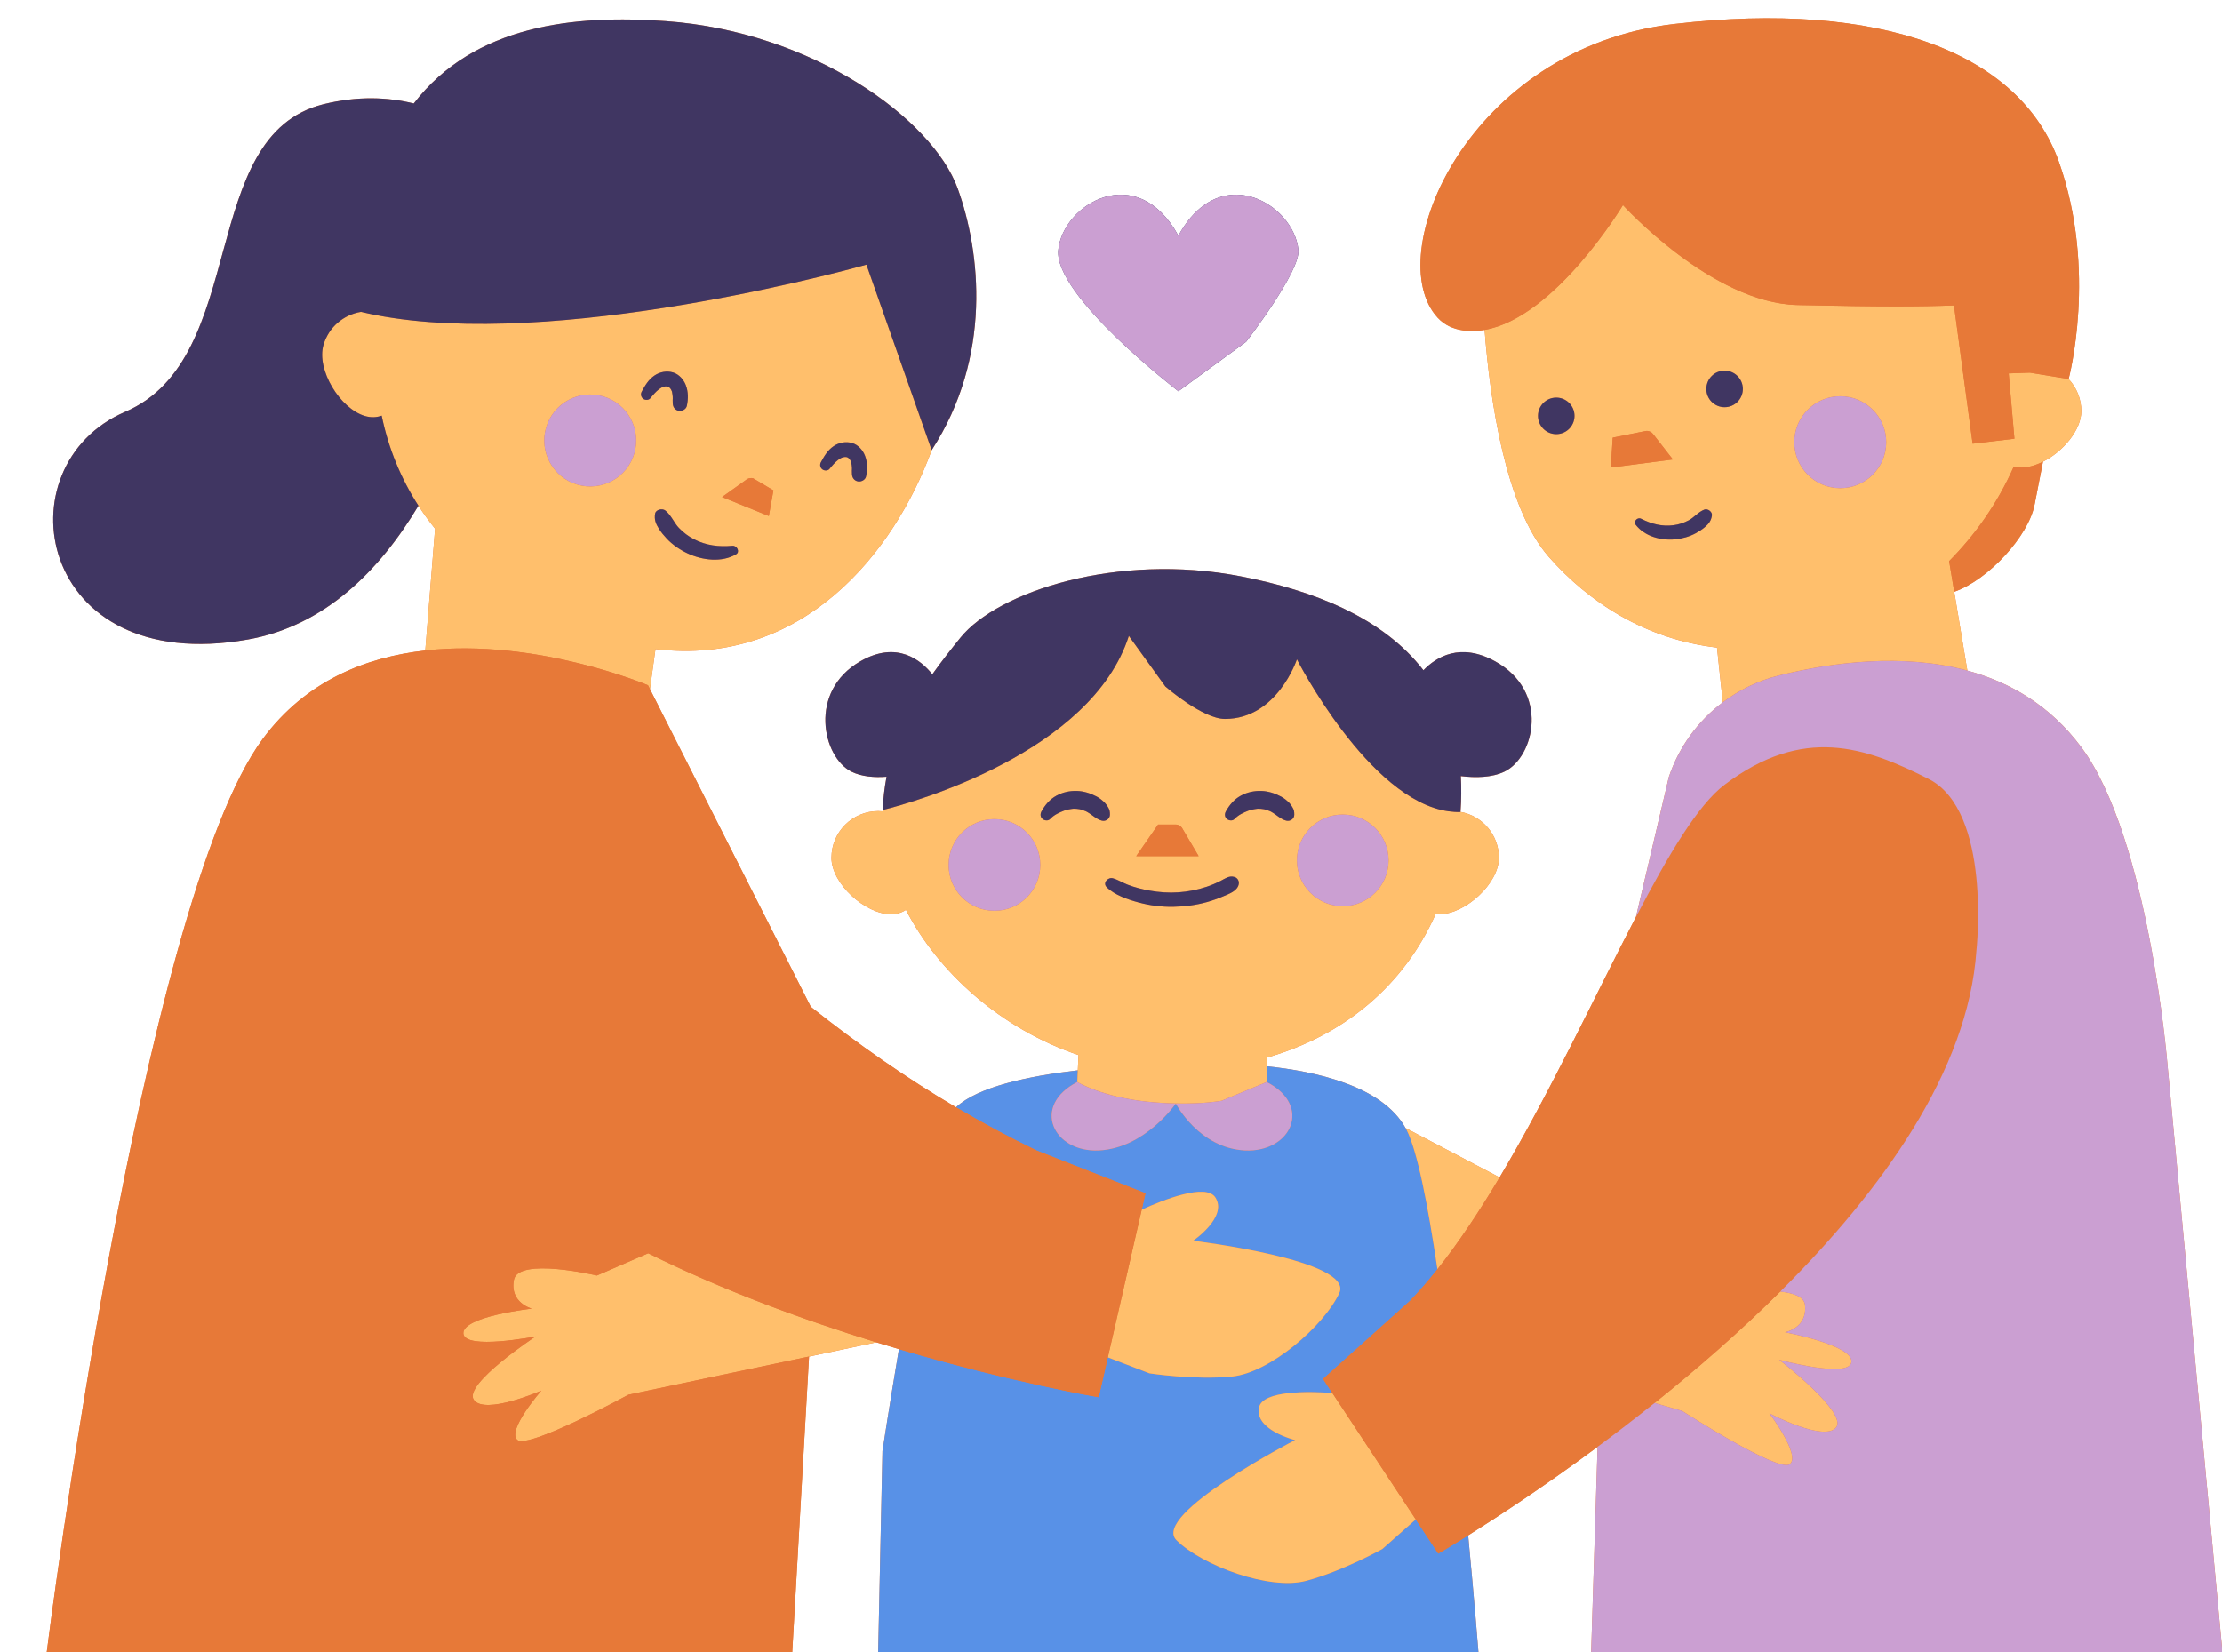 <?xml version="1.0" encoding="UTF-8"?><svg xmlns="http://www.w3.org/2000/svg" xmlns:xlink="http://www.w3.org/1999/xlink" height="290.0" preserveAspectRatio="xMidYMid meet" version="1.0" viewBox="-8.2 -3.2 389.9 290.0" width="389.9" zoomAndPan="magnify"><g id="change1_1"><path d="M219.63,40.677c-0.19-2.01-1.15-4-2.59-5.66c-4.33-4.97-12.99-6.88-18.47,3.15 c-7.31-13.37-20.28-5.52-21.07,2.51c-0.79,8.02,21.07,24.79,21.07,24.79l11.89-8.68C210.46,56.787,220,44.447,219.63,40.677z" fill="#403662"/></g><g id="change2_1"><path d="M271,286.747l1.13-36.02c-9.47,7.01-17.68,12.38-22.71,15.54c1.13,11.92,1.8,20.48,1.8,20.48H145.9 l0.75-35.29c0,0,1.2-7.87,2.89-17.89c-1.3-0.38-2.62-0.78-3.97-1.19l-11.8,2.5l-2.95,51.87H0c0,0,16.46-131.43,37.95-160.34 c7.5-10.08,17.99-14.27,28.47-15.44l1.72-21.38c-1.05-1.29-2.02-2.64-2.92-4.04c-6.8,11.39-16.44,21.09-29.94,23.49 c-37.17,6.61-43.43-30.57-21.52-39.96c21.91-9.39,12.52-48.52,34.82-54c6-1.47,11.29-1.24,15.82-0.12 c10.63-13.82,28.25-15.61,44.28-14.45c25.78,1.87,46.76,17.2,51.17,29.36c4.021,11.13,6.09,29.54-4.56,45.93 c-6.61,18.04-22.65,38.04-48.47,34.92l-0.97,7.02l28.23,55.76c8.33,6.61,16.69,12.46,25.48,17.64c3.76-3.56,12.55-5.47,21.37-6.49 l0.12-2.68c-13.61-4.6-24.63-14.51-30.28-25.49c-0.72,0.48-1.58,0.77-2.61,0.77c-4.53,0-10.46-5.37-10.46-9.9 c0-4.53,3.67-8.2,8.2-8.2c0.27,0,0.53,0.02,0.79,0.04v-0.23c0.09-2.05,0.33-3.98,0.68-5.84c-2.13,0.16-4.36,0-6.16-0.89 c-5.08-2.55-7.63-14.09,1.57-19.37c6.44-3.7,10.66-0.16,12.62,2.29c1.61-2.27,3.29-4.4,4.94-6.44c6.55-8.09,27.48-14.95,49.13-10.77 c12.86,2.49,24.95,7.23,32.1,16.5c2.26-2.35,6.47-4.93,12.56-1.58c9.62,5.28,6.96,16.82,1.64,19.37c-2.22,1.06-5.07,1.09-7.64,0.78 c0.11,1.99,0.1,4.07-0.06,6.28c3.83,0.69,6.74,4.03,6.74,8.06c0,4.53-5.93,9.9-10.46,9.9c-0.22,0-0.42-0.03-0.63-0.05 c-5.63,12.66-16.16,21.36-29.65,25.22v1.52c8.52,0.87,20.27,3.44,24.35,10.83l16.51,8.67c8.81-14.78,16.78-31.98,23.93-45.7 l5.78-24.58c1.79-5.31,5.13-9.84,9.47-13.1l-1.02-9.6c-12.51-1.45-22.57-7.97-29.55-15.96c-7.57-8.66-10.29-27.43-11.24-39.8 c-1.22,0.21-2.44,0.26-3.66,0.1c-1.82-0.24-3.37-0.94-4.55-2.22c-10.1-10.87,5.29-47.35,41.49-51.57 c36.2-4.22,60.69,5.01,67.5,24.18c6.81,19.17,1.71,38.13,1.71,38.13h-0.01c1.39,1.48,2.25,3.47,2.24,5.66 c-0.02,3.33-3.23,7.08-6.73,8.85l-1.48,7.57c-1.07,5.48-8.09,13.16-14.09,15.26l2.3,13.84c7.5,2.04,14.55,6.13,20,13.45 c11.83,15.92,15.1,55.54,15.1,55.54l9.66,103.26H271z" fill="#E77938"/></g><g id="change3_1"><path d="M251.222,286.744H145.898l0.755-35.286c0,0,1.199-7.869,2.888-17.887 c19.917,5.878,35.049,8.442,35.049,8.442l1.605-6.999l7.301,2.807c0,0,7.846,1.206,14.478,0.56s16.108-8.84,18.824-14.627 s-25.643-9.2-25.643-9.2s6.106-4.15,3.915-7.59c-1.657-2.601-9.299,0.479-12.931,2.137l0.661-2.879l-19.09-7.494 c-4.88-2.352-9.57-4.89-14.154-7.591c3.767-3.557,12.55-5.468,21.371-6.489l-0.09,2.049l0.001,0.001l-0.003-0.001 c-8.12,4.169-4.272,12.396,3.815,12.005s13.473-8.225,13.473-8.225s4.043,7.833,12.13,8.225s11.935-7.836,3.815-12.005l0,0v0v-2.76 c8.52,0.873,20.267,3.438,24.355,10.833c0.059,0.107,0.129,0.208,0.186,0.318c1.868,3.643,3.724,13.029,5.416,24.474 c-1.578,1.987-3.179,3.846-4.803,5.541l-15.26,13.702l1.626,2.466c-3.983-0.282-12.219-0.493-12.861,2.524 c-0.849,3.99,6.324,5.74,6.324,5.74s-25.37,13.122-20.801,17.592s16.313,8.831,22.752,7.114c6.438-1.716,13.366-5.591,13.366-5.591 l5.857-5.185l3.953,5.994c0,0,1.937-1.123,5.239-3.195C250.548,278.19,251.222,286.744,251.222,286.744z M198.045,190.461 l0.078,0.017l0.057-0.014C198.136,190.463,198.089,190.462,198.045,190.461z" fill="#5891E7"/></g><g id="change4_1"><path d="M105.508,117.065l0.338,0.667l0.977-7.014c25.818,3.114,41.855-16.879,48.463-34.921 c0,0.001-0.001,0.002-0.001,0.002l-11.448-32.549c0,0-50.272,14.309-83.159,9.35c-1.91-0.288-3.76-0.643-5.54-1.067 c-3.025,0.491-5.655,2.652-6.578,5.789c-1.282,4.357,2.907,11.2,7.264,12.482c1.073,0.316,2.056,0.262,2.948-0.06 c1.201,5.812,3.402,11.087,6.449,15.807c0.9,1.395,1.873,2.742,2.918,4.038l-1.722,21.376 C85.977,108.774,105.508,117.065,105.508,117.065z M135.853,77.923c0.591-1.092,1.18-2.106,2.228-2.819 c0.956-0.651,2.163-0.878,3.275-0.546c1.041,0.311,1.864,1.244,2.242,2.238c0.444,1.171,0.432,2.4,0.18,3.611 c-0.127,0.613-0.826,0.967-1.399,0.879c-0.64-0.099-1.043-0.623-1.071-1.258c-0.01-0.206-0.019-0.412-0.018-0.618 c0.001-0.179,0.038-0.384,0.005-0.561c0.053,0.287-0.002-0.035-0.006-0.093c-0.006-0.089-0.013-0.178-0.023-0.267 c-0.02-0.175-0.049-0.35-0.09-0.521c-0.007-0.029-0.007-0.037-0.009-0.054c-0.021-0.055-0.052-0.117-0.063-0.145 c-0.03-0.071-0.062-0.142-0.098-0.21c-0.007-0.015-0.146-0.284-0.048-0.094c0.092,0.18-0.038-0.042-0.067-0.08 c-0.023-0.03-0.115-0.115-0.157-0.171c-0.06-0.043-0.119-0.085-0.18-0.127c-0.058-0.021-0.117-0.045-0.174-0.066 c-0.002-0.001-0.002-0.001-0.004-0.002c-0.055-0.006-0.109-0.014-0.165-0.017c-0.073-0.004-0.146-0.003-0.219,0 c-0.008,0-0.004-0.001-0.009-0.001c-0.01,0.003-0.016,0.006-0.045,0.012c-0.143,0.033-0.281,0.068-0.422,0.11 c-0.007,0.002-0.008,0.002-0.014,0.004c-0.006,0.004-0.008,0.005-0.016,0.009c-0.052,0.027-0.105,0.051-0.157,0.079 c-0.15,0.081-0.291,0.177-0.427,0.279c-0.58,0.436-1.094,1.046-1.539,1.596c-0.297,0.367-0.923,0.343-1.262,0.071 C135.717,78.859,135.62,78.354,135.853,77.923z M122.663,81.062c0.352-0.329,0.851-0.447,1.313-0.311l3.541,2.108l-0.804,4.499 l-8.202-3.331L122.663,81.062z M120.314,92.58c0.807-0.075,1.39,1.06,0.667,1.489c-2.487,1.475-5.889,1.091-8.56-0.169 c-1.342-0.633-2.612-1.505-3.623-2.579c-0.504-0.536-0.977-1.102-1.366-1.717c-0.57-0.9-0.853-1.644-0.673-2.662 c0.124-0.705,1.246-0.994,1.82-0.53c1.023,0.828,1.525,2.182,2.366,3.046c0.812,0.835,1.659,1.473,2.638,1.977 C115.725,92.536,117.964,92.797,120.314,92.58z M104.407,65.534c0.591-1.092,1.18-2.106,2.228-2.819 c0.956-0.651,2.162-0.878,3.275-0.546c1.041,0.311,1.864,1.244,2.241,2.238c0.444,1.171,0.432,2.4,0.18,3.611 c-0.127,0.613-0.826,0.967-1.399,0.879c-0.64-0.099-1.043-0.623-1.072-1.258c-0.009-0.206-0.019-0.412-0.017-0.618 c0.001-0.179,0.038-0.384,0.004-0.561c0.054,0.287-0.002-0.035-0.006-0.093c-0.006-0.089-0.014-0.178-0.023-0.267 c-0.02-0.175-0.048-0.35-0.09-0.521c-0.007-0.029-0.006-0.037-0.009-0.054c-0.021-0.055-0.052-0.117-0.064-0.145 c-0.03-0.071-0.062-0.142-0.097-0.21c-0.008-0.015-0.146-0.284-0.049-0.094c0.092,0.18-0.038-0.042-0.067-0.08 c-0.023-0.03-0.115-0.115-0.157-0.171c-0.06-0.043-0.119-0.085-0.18-0.127c-0.059-0.021-0.117-0.045-0.175-0.066 c-0.002-0.001-0.002-0.001-0.004-0.002c-0.055-0.006-0.109-0.014-0.165-0.017c-0.073-0.004-0.146-0.003-0.219,0 c-0.008,0-0.004-0.001-0.009-0.001c-0.01,0.003-0.016,0.006-0.046,0.012c-0.143,0.033-0.281,0.068-0.421,0.11 c-0.007,0.002-0.008,0.002-0.014,0.004c-0.007,0.004-0.008,0.005-0.017,0.009c-0.052,0.027-0.105,0.051-0.157,0.079 c-0.15,0.081-0.291,0.177-0.427,0.279c-0.58,0.436-1.093,1.046-1.539,1.596c-0.297,0.367-0.923,0.343-1.262,0.071 C104.271,66.471,104.173,65.966,104.407,65.534z M87.632,71.826c1.257-4.273,5.741-6.718,10.014-5.461 c4.273,1.257,6.718,5.741,5.461,10.014c-1.257,4.273-5.741,6.718-10.014,5.461C88.82,80.583,86.375,76.1,87.632,71.826z M198.045,190.461c0.044,0.001,0.091,0.003,0.135,0.004c4.944,0.098,7.965-0.468,7.965-0.468l7.924-3.299v0v-2.76v-1.518 c13.493-3.86,24.025-12.557,29.656-25.223c0.204,0.024,0.409,0.047,0.626,0.047c4.528,0,10.46-5.367,10.46-9.894 c0-4.028-2.907-7.37-6.736-8.061c0,0.008,0,0.015-0.001,0.022c-0.7,0.024-1.397-0.033-2.091-0.128 c-13.992-1.911-26.612-26.665-26.612-26.665s-3.447,10.463-12.626,10.463c-3.918,0-10.456-5.697-10.456-5.697l-6.409-8.875 c-6.54,20.38-37.665,29.202-43.185,30.552c-0.004,0.075-0.002,0.154-0.005,0.23c-0.26-0.025-0.523-0.04-0.79-0.04 c-4.527,0-8.198,3.67-8.198,8.198s5.932,9.894,10.459,9.894c1.026,0,1.885-0.287,2.611-0.766 c5.648,10.977,16.673,20.89,30.274,25.489l-0.118,2.682l-0.09,2.049l0.001,0.001c0.014,0.008,4.287,2.616,12.198,3.445 C194.864,190.335,196.538,190.427,198.045,190.461z M227.411,139.754c4.441,0,8.041,3.6,8.041,8.041c0,4.441-3.6,8.041-8.041,8.041 s-8.041-3.6-8.041-8.041C219.37,143.354,222.97,139.754,227.411,139.754z M206.904,139.203c0.645-1.157,1.459-2.121,2.633-2.764 c1.095-0.6,2.335-0.865,3.579-0.827c1.226,0.037,2.392,0.419,3.468,0.986c0.539,0.284,1.063,0.711,1.479,1.151 c0.192,0.204,0.348,0.441,0.495,0.678c0.302,0.487,0.351,0.802,0.352,1.349c0.002,0.742-0.729,1.22-1.413,1.049 c-0.962-0.24-1.69-1.023-2.549-1.504c-0.013-0.008-0.1-0.056-0.15-0.085c-0.049-0.023-0.149-0.071-0.165-0.077 c-0.211-0.091-0.427-0.172-0.647-0.24c-0.071-0.022-0.389-0.095-0.401-0.105c-0.178-0.029-0.357-0.054-0.538-0.067 c-0.128-0.009-0.257-0.014-0.385-0.015c-0.017,0-0.127,0.002-0.185,0.003c-0.057,0.006-0.166,0.017-0.183,0.019 c-0.104,0.013-0.208,0.03-0.312,0.046c-0.49,0.078-0.779,0.141-1.112,0.27c-0.892,0.347-1.764,0.736-2.446,1.464 c-0.352,0.375-0.984,0.295-1.339-0.006C206.679,140.186,206.658,139.645,206.904,139.203z M195.02,141.505h3.062 c0.48,0,0.924,0.254,1.168,0.667l2.879,4.882h-10.956L195.02,141.505z M166.299,156.64c-4.441,0-8.041-3.6-8.041-8.041 s3.6-8.041,8.041-8.041s8.041,3.6,8.041,8.041S170.74,156.64,166.299,156.64z M185.146,140.826c-0.962-0.24-1.69-1.023-2.548-1.504 c-0.014-0.008-0.1-0.056-0.15-0.085c-0.05-0.023-0.149-0.071-0.166-0.077c-0.211-0.091-0.427-0.172-0.647-0.24 c-0.071-0.022-0.389-0.095-0.402-0.105c-0.178-0.029-0.357-0.054-0.538-0.067c-0.128-0.009-0.257-0.014-0.385-0.015 c-0.017,0-0.127,0.002-0.184,0.003c-0.057,0.006-0.166,0.017-0.183,0.019c-0.104,0.013-0.208,0.03-0.312,0.046 c-0.49,0.078-0.78,0.141-1.112,0.27c-0.892,0.347-1.764,0.736-2.446,1.464c-0.352,0.375-0.984,0.295-1.338-0.006 c-0.406-0.344-0.427-0.884-0.181-1.326c0.645-1.157,1.459-2.121,2.633-2.764c1.095-0.6,2.334-0.865,3.579-0.827 c1.226,0.037,2.391,0.419,3.467,0.986c0.539,0.284,1.063,0.711,1.479,1.151c0.193,0.204,0.348,0.441,0.496,0.678 c0.302,0.487,0.351,0.802,0.352,1.349C186.56,140.519,185.829,140.997,185.146,140.826z M185.989,152.498 c-0.751-0.749,0.238-1.796,1.089-1.557c0.907,0.255,1.732,0.791,2.613,1.13c1.227,0.472,2.545,0.804,3.842,1.035 c1.664,0.296,3.371,0.419,5.059,0.299c1.68-0.119,3.347-0.441,4.944-0.977c0.845-0.283,1.668-0.637,2.462-1.04 c0.809-0.411,1.469-0.949,2.412-0.677c0.575,0.165,0.872,0.748,0.742,1.313c-0.27,1.164-1.661,1.63-2.66,2.061 c-0.944,0.408-1.919,0.754-2.909,1.031c-1.926,0.538-3.916,0.796-5.913,0.83c-2.055,0.035-4.092-0.227-6.074-0.762 C189.726,154.678,187.386,153.891,185.989,152.498z M316.676,235.845c-0.396,2.967-12.681-0.414-12.681-0.414 s12.112,9.319,9.987,11.9c-2.125,2.581-11.694-2.489-11.694-2.489s5.59,7.429,3.556,8.939c-2.033,1.509-18.856-9.354-18.856-9.354 l-4.852-1.409c7.286-5.826,14.874-12.41,22.045-19.539c2.329,0.241,4.185,0.892,4.348,2.336c0.461,4.087-3.504,4.797-3.504,4.797 S317.071,232.879,316.676,235.845z M238.424,194.77l16.51,8.667c-3.504,5.883-7.14,11.379-10.909,16.124 c-1.691-11.444-3.548-20.83-5.416-24.474C238.553,194.978,238.483,194.878,238.424,194.77z M105.542,216.751 c13.3,6.596,27.439,11.746,40.03,15.625l-11.805,2.497l-31.691,6.702c0,0-17.581,9.587-19.497,7.932 c-1.916-1.656,4.209-8.651,4.209-8.651s-9.918,4.347-11.847,1.616c-1.928-2.731,10.841-11.128,10.841-11.128 s-12.501,2.461-12.676-0.526s12.006-4.354,12.006-4.354s-3.902-1.002-3.14-5.044s14.564-0.762,14.564-0.762L105.542,216.751z M354.784,63.32l-6.792-1.117l-3.717,0.13l1.007,11.462l-3.973,0.473l-3.365,0.4l-3.271-24.266 c-6.09,0.224-12.472,0.261-27.469-0.067c-14.997-0.328-30.624-17.546-30.624-17.546s-11.855,19.75-24.276,21.909 c0.943,12.366,3.671,31.144,11.238,39.803c6.98,7.988,17.043,14.506,29.552,15.956l1.012,9.596c2.896-2.181,6.231-3.805,9.859-4.705 c9.35-2.319,21.713-3.942,33.059-0.855l-2.305-13.836l-0.897-5.384c4.534-4.557,8.476-10.104,11.354-16.604 c0.404,0.11,0.833,0.183,1.303,0.185c1.216,0.006,2.533-0.383,3.812-1.029c3.5-1.768,6.708-5.521,6.724-8.847 C357.025,66.788,356.173,64.8,354.784,63.32z M264.874,72.988c-1.769,0-3.203-1.434-3.203-3.203c0-1.769,1.434-3.203,3.203-3.203 c1.769,0,3.203,1.434,3.203,3.203C268.077,71.555,266.643,72.988,264.874,72.988z M274.787,73.607l5.813-1.169 c0.478-0.062,0.953,0.132,1.249,0.512l3.497,4.482l-10.897,1.422L274.787,73.607z M290.932,89.333 c-0.481,0.406-1.015,0.743-1.567,1.045c-1.105,0.604-2.365,0.953-3.616,1.074c-2.491,0.241-5.33-0.5-6.927-2.55 c-0.464-0.596,0.314-1.387,0.942-1.068c1.83,0.927,3.701,1.408,5.724,1.136c0.925-0.124,1.779-0.406,2.66-0.867 c0.912-0.477,1.685-1.482,2.733-1.871c0.588-0.218,1.411,0.384,1.318,1.028C292.065,88.19,291.636,88.74,290.932,89.333z M294.423,68.262c-1.769,0-3.203-1.434-3.203-3.203c0-1.769,1.434-3.203,3.203-3.203s3.203,1.434,3.203,3.203 C297.626,66.828,296.192,68.262,294.423,68.262z M314.682,82.472c-4.454-0.02-8.049-3.648-8.028-8.102s3.648-8.049,8.103-8.028 c4.454,0.02,8.049,3.648,8.028,8.102S319.136,82.492,314.682,82.472z M225.588,241.27l14.637,22.194l-5.857,5.185 c0,0-6.927,3.875-13.366,5.591c-6.439,1.716-18.184-2.644-22.752-7.114s20.801-17.592,20.801-17.592s-7.173-1.75-6.324-5.74 C213.369,240.777,221.605,240.988,225.588,241.27z M193.497,237.822l-7.301-2.807l5.944-25.912 c3.632-1.658,11.274-4.738,12.931-2.137c2.191,3.44-3.915,7.59-3.915,7.59s28.358,3.413,25.643,9.2s-12.191,13.981-18.824,14.627 S193.497,237.822,193.497,237.822z" fill="#FFBF6C"/></g><g id="change2_2"><path d="M199.25,142.173l2.879,4.882h-10.956l3.847-5.549h3.062C198.562,141.505,199.006,141.759,199.25,142.173z M127.517,82.858l-3.541-2.108c-0.462-0.136-0.961-0.017-1.313,0.311l-4.152,2.964l8.202,3.331L127.517,82.858z M330.223,133.508 c-11.117-5.643-22.013-9.414-35.821,1.032c-4.661,3.526-9.84,12.257-15.541,23.197c-7.15,13.721-15.122,30.917-23.928,45.7 c-3.504,5.883-7.14,11.379-10.909,16.124c-1.578,1.987-3.179,3.846-4.803,5.541l-15.26,13.702l1.626,2.466l14.637,22.194 l3.953,5.994c0,0,1.937-1.123,5.239-3.195c5.028-3.154,13.241-8.522,22.709-15.539c3.219-2.385,6.579-4.96,10.011-7.704 c7.286-5.826,14.874-12.41,22.045-19.539c17.783-17.68,32.971-38.707,34.425-59.836C338.607,163.645,341.34,139.151,330.223,133.508 z M159.556,191.137c-8.788-5.179-17.15-11.028-25.475-17.639l-28.235-55.766l-0.338-0.667c0,0-19.531-8.291-39.091-6.099 c-10.482,1.174-20.972,5.356-28.468,15.444C16.463,155.321,0.004,286.744,0.004,286.744h130.814l2.949-51.871l-31.691,6.702 c0,0-17.581,9.587-19.497,7.932c-1.916-1.656,4.209-8.651,4.209-8.651s-9.918,4.347-11.847,1.616 c-1.928-2.731,10.841-11.128,10.841-11.128s-12.501,2.461-12.676-0.526s12.006-4.354,12.006-4.354s-3.902-1.002-3.14-5.044 s14.564-0.762,14.564-0.762l9.005-3.906c13.3,6.596,27.439,11.746,40.03,15.625c1.343,0.414,2.664,0.81,3.969,1.195 c19.917,5.878,35.049,8.442,35.049,8.442l1.605-6.999l5.944-25.912l0.661-2.879l-19.09-7.494 C168.83,196.377,164.14,193.838,159.556,191.137z M281.849,72.95c-0.296-0.38-0.771-0.574-1.249-0.512l-5.813,1.169l-0.338,5.247 l10.897-1.422L281.849,72.95z M353.079,25.189c-6.81-19.167-31.304-28.4-67.5-24.181c-36.195,4.219-51.59,40.7-41.492,51.571 c1.185,1.273,2.738,1.978,4.555,2.219c1.219,0.162,2.443,0.112,3.662-0.1c12.421-2.159,24.276-21.909,24.276-21.909 s15.627,17.217,30.624,17.546c14.997,0.328,21.379,0.291,27.469,0.067l3.271,24.266l3.365-0.4l3.973-0.473l-1.007-11.462l3.717-0.13 l6.792,1.117l0.009,0.001C354.793,63.321,359.89,44.356,353.079,25.189z M345.176,78.669c-2.879,6.5-6.821,12.047-11.354,16.604 l0.897,5.384c6-2.1,13.02-9.781,14.091-15.257l1.482-7.576c-1.279,0.646-2.597,1.035-3.812,1.029 C346.009,78.852,345.58,78.779,345.176,78.669z" fill="#E77938"/></g><g id="change5_1"><path d="M177.497,40.676c0.791-8.025,13.759-15.882,21.068-2.508c5.481-10.031,14.146-8.119,18.47-3.15 c1.441,1.656,2.4,3.652,2.598,5.658c0.372,3.77-9.177,16.109-9.177,16.109l-11.891,8.68 C198.565,65.465,176.706,48.701,177.497,40.676z M166.299,140.558c-4.441,0-8.041,3.6-8.041,8.041s3.6,8.041,8.041,8.041 s8.041-3.6,8.041-8.041S170.74,140.558,166.299,140.558z M97.646,66.365c-4.273-1.257-8.756,1.188-10.014,5.461 c-1.257,4.273,1.188,8.757,5.461,10.014c4.273,1.257,8.757-1.188,10.014-5.461C104.364,72.106,101.919,67.622,97.646,66.365z M314.682,82.472c4.455,0.02,8.082-3.574,8.103-8.028s-3.574-8.082-8.028-8.102c-4.455-0.02-8.082,3.574-8.103,8.028 S310.228,82.452,314.682,82.472z M227.411,139.754c-4.441,0-8.041,3.6-8.041,8.041c0,4.441,3.6,8.041,8.041,8.041 s8.041-3.6,8.041-8.041C235.452,143.354,231.852,139.754,227.411,139.754z M372.123,183.492c0,0-3.273-39.62-15.107-55.544 c-5.442-7.322-12.495-11.414-19.993-13.454c-11.345-3.086-23.708-1.464-33.059,0.855c-3.628,0.9-6.963,2.524-9.859,4.705 c-4.337,3.266-7.68,7.793-9.464,13.099l-5.779,24.585c5.7-10.94,10.879-19.671,15.541-23.197 c13.808-10.446,24.705-6.675,35.821-1.032c11.117,5.643,8.384,30.137,8.384,30.137c-1.455,21.129-16.642,42.156-34.425,59.836 c2.329,0.241,4.185,0.892,4.348,2.336c0.461,4.087-3.504,4.797-3.504,4.797s12.046,2.265,11.651,5.231 c-0.396,2.967-12.681-0.414-12.681-0.414s12.112,9.319,9.987,11.9c-2.125,2.581-11.694-2.489-11.694-2.489s5.59,7.429,3.556,8.939 c-2.033,1.509-18.856-9.354-18.856-9.354l-4.852-1.409c-3.432,2.744-6.792,5.319-10.011,7.704l-1.127,36.02h110.776L372.123,183.492 z M214.069,186.697L214.069,186.697l-7.924,3.299c0,0-3.021,0.566-7.965,0.468l-0.057,0.014c0,0,4.043,7.833,12.13,8.225 S222.188,190.866,214.069,186.697z M193.036,190.143c-7.911-0.83-12.184-3.437-12.198-3.445l-0.003-0.001 c-8.12,4.169-4.272,12.396,3.815,12.005s13.473-8.225,13.473-8.225l-0.078-0.017C196.538,190.427,194.864,190.335,193.036,190.143z" fill="#CB9FD2"/></g><g id="change1_2"><path d="M185.146,140.826c-0.962-0.24-1.69-1.023-2.548-1.504c-0.014-0.008-0.1-0.056-0.15-0.085 c-0.05-0.023-0.149-0.071-0.166-0.077c-0.211-0.091-0.427-0.172-0.647-0.24c-0.071-0.022-0.389-0.095-0.402-0.105 c-0.178-0.029-0.357-0.054-0.538-0.067c-0.128-0.009-0.257-0.014-0.385-0.015c-0.017,0-0.127,0.002-0.184,0.003 c-0.057,0.006-0.166,0.017-0.183,0.019c-0.104,0.013-0.208,0.03-0.312,0.046c-0.49,0.078-0.78,0.141-1.112,0.27 c-0.892,0.347-1.764,0.736-2.446,1.464c-0.352,0.375-0.984,0.295-1.338-0.006c-0.406-0.344-0.427-0.884-0.181-1.326 c0.645-1.157,1.459-2.121,2.633-2.764c1.095-0.6,2.334-0.865,3.579-0.827c1.226,0.037,2.391,0.419,3.467,0.986 c0.539,0.284,1.063,0.711,1.479,1.151c0.193,0.204,0.348,0.441,0.496,0.678c0.302,0.487,0.351,0.802,0.352,1.349 C186.56,140.519,185.829,140.997,185.146,140.826z M137.358,79.092c0.445-0.551,0.959-1.16,1.539-1.596 c0.136-0.102,0.277-0.198,0.427-0.279c0.052-0.028,0.105-0.053,0.157-0.079c0.008-0.004,0.01-0.005,0.016-0.009 c0.006-0.002,0.007-0.002,0.014-0.004c0.141-0.042,0.279-0.077,0.422-0.11c0.03-0.007,0.036-0.009,0.045-0.012 c0.005,0,0.001,0.001,0.009,0.001c0.073-0.003,0.146-0.004,0.219,0c0.056,0.003,0.11,0.011,0.165,0.017 c0.002,0.001,0.002,0.001,0.004,0.002c0.057,0.021,0.116,0.045,0.174,0.066c0.061,0.042,0.121,0.084,0.18,0.127 c0.042,0.055,0.134,0.141,0.157,0.171c0.03,0.038,0.159,0.26,0.067,0.08c-0.097-0.19,0.041,0.08,0.048,0.094 c0.035,0.069,0.067,0.139,0.098,0.21c0.012,0.028,0.043,0.089,0.063,0.145c0.002,0.017,0.002,0.025,0.009,0.054 c0.041,0.172,0.07,0.346,0.09,0.521c0.01,0.089,0.017,0.178,0.023,0.267c0.004,0.058,0.06,0.38,0.006,0.093 c0.033,0.177-0.003,0.382-0.005,0.561c-0.001,0.206,0.008,0.412,0.018,0.618c0.028,0.635,0.431,1.159,1.071,1.258 c0.573,0.088,1.272-0.266,1.399-0.879c0.252-1.211,0.264-2.44-0.18-3.611c-0.377-0.994-1.201-1.927-2.242-2.238 c-1.113-0.332-2.319-0.105-3.275,0.546c-1.047,0.713-1.637,1.727-2.228,2.819c-0.233,0.431-0.136,0.936,0.244,1.24 C136.435,79.434,137.062,79.459,137.358,79.092z M120.314,92.58c-2.35,0.218-4.589-0.044-6.731-1.146 c-0.979-0.504-1.825-1.142-2.638-1.977c-0.841-0.864-1.343-2.218-2.366-3.046c-0.574-0.464-1.696-0.175-1.82,0.53 c-0.18,1.019,0.103,1.762,0.673,2.662c0.39,0.615,0.862,1.181,1.366,1.717c1.011,1.074,2.281,1.947,3.623,2.579 c2.671,1.26,6.073,1.644,8.56,0.169C121.704,93.64,121.121,92.505,120.314,92.58z M208.41,150.709 c-0.943-0.271-1.604,0.266-2.412,0.677c-0.794,0.404-1.617,0.757-2.462,1.04c-1.598,0.536-3.265,0.858-4.944,0.977 c-1.688,0.12-3.395-0.003-5.059-0.299c-1.297-0.231-2.615-0.563-3.842-1.035c-0.881-0.339-1.706-0.875-2.613-1.13 c-0.851-0.239-1.84,0.809-1.089,1.557c1.396,1.393,3.736,2.18,5.606,2.685c1.982,0.536,4.02,0.797,6.074,0.762 c1.997-0.034,3.987-0.292,5.913-0.83c0.99-0.277,1.965-0.623,2.909-1.031c0.999-0.431,2.391-0.897,2.66-2.061 C209.282,151.457,208.985,150.875,208.41,150.709z M107.451,65.107c0.136-0.102,0.277-0.198,0.427-0.279 c0.052-0.028,0.105-0.053,0.157-0.079c0.008-0.004,0.01-0.005,0.017-0.009c0.006-0.002,0.007-0.002,0.014-0.004 c0.141-0.042,0.279-0.077,0.421-0.11c0.03-0.007,0.036-0.009,0.046-0.012c0.004,0,0.001,0.001,0.009,0.001 c0.073-0.003,0.146-0.004,0.219,0c0.055,0.003,0.11,0.011,0.165,0.017c0.002,0.001,0.002,0.001,0.004,0.002 c0.058,0.021,0.116,0.045,0.175,0.066c0.061,0.042,0.12,0.084,0.18,0.127c0.042,0.055,0.134,0.141,0.157,0.171 c0.03,0.038,0.159,0.26,0.067,0.08c-0.097-0.19,0.041,0.08,0.049,0.094c0.035,0.069,0.067,0.139,0.097,0.21 c0.012,0.028,0.043,0.09,0.064,0.145c0.002,0.017,0.002,0.025,0.009,0.054c0.042,0.172,0.07,0.346,0.09,0.521 c0.01,0.089,0.018,0.178,0.023,0.267c0.003,0.058,0.06,0.38,0.006,0.093c0.033,0.177-0.003,0.382-0.004,0.561 c-0.001,0.206,0.008,0.412,0.017,0.618c0.029,0.635,0.432,1.159,1.072,1.258c0.573,0.088,1.272-0.266,1.399-0.879 c0.252-1.211,0.264-2.44-0.18-3.611c-0.377-0.994-1.201-1.927-2.241-2.238c-1.113-0.332-2.319-0.105-3.275,0.546 c-1.048,0.713-1.637,1.727-2.228,2.819c-0.233,0.431-0.135,0.936,0.244,1.24c0.338,0.271,0.964,0.296,1.262-0.071 C106.358,66.153,106.872,65.543,107.451,65.107z M55.138,51.533c1.78,0.425,3.629,0.779,5.54,1.067 c32.886,4.959,83.159-9.35,83.159-9.35L155.284,75.8c0-0.001,0.001-0.002,0.001-0.002c10.65-16.393,8.588-34.805,4.562-45.929 c-4.41-12.16-25.391-27.496-51.165-29.358C92.655-0.657,75.028,1.135,64.401,14.955c-4.534-1.115-9.82-1.348-15.817,0.125 C26.28,20.558,35.671,59.689,13.758,69.078S-1.894,115.645,35.28,109.04c13.501-2.399,23.138-12.103,29.94-23.488 c-3.047-4.721-5.249-9.996-6.449-15.807c-0.892,0.322-1.875,0.376-2.948,0.06c-4.357-1.282-8.546-8.125-7.264-12.482 C49.482,54.186,52.112,52.025,55.138,51.533z M294.423,61.857c-1.769,0-3.203,1.434-3.203,3.203c0,1.769,1.434,3.203,3.203,3.203 s3.203-1.434,3.203-3.203C297.626,63.291,296.192,61.857,294.423,61.857z M290.88,86.231c-1.048,0.389-1.821,1.394-2.733,1.871 c-0.881,0.461-1.735,0.743-2.66,0.867c-2.022,0.272-3.894-0.209-5.724-1.136c-0.628-0.318-1.407,0.472-0.942,1.068 c1.597,2.05,4.437,2.791,6.927,2.55c1.251-0.121,2.511-0.47,3.616-1.074c0.552-0.301,1.086-0.639,1.567-1.045 c0.704-0.593,1.134-1.143,1.267-2.075C292.291,86.615,291.468,86.013,290.88,86.231z M264.874,66.583 c-1.769,0-3.203,1.434-3.203,3.203c0,1.769,1.434,3.203,3.203,3.203c1.769,0,3.203-1.434,3.203-3.203 C268.077,68.017,266.643,66.583,264.874,66.583z M218.062,137.749c-0.417-0.44-0.941-0.867-1.479-1.151 c-1.076-0.567-2.242-0.949-3.468-0.986c-1.244-0.037-2.483,0.227-3.579,0.827c-1.174,0.643-1.988,1.607-2.633,2.764 c-0.246,0.442-0.225,0.982,0.181,1.326c0.355,0.301,0.987,0.381,1.339,0.006c0.682-0.728,1.555-1.117,2.446-1.464 c0.333-0.13,0.622-0.193,1.112-0.27c0.104-0.016,0.208-0.033,0.312-0.046c0.017-0.002,0.125-0.013,0.183-0.019 c0.058,0,0.167-0.003,0.185-0.003c0.128,0.001,0.257,0.006,0.385,0.015c0.18,0.013,0.359,0.038,0.538,0.067 c0.013,0.01,0.33,0.083,0.401,0.105c0.22,0.068,0.436,0.148,0.647,0.24c0.016,0.007,0.116,0.055,0.165,0.077 c0.051,0.029,0.137,0.078,0.15,0.085c0.858,0.481,1.586,1.263,2.549,1.504c0.684,0.171,1.415-0.307,1.413-1.049 c-0.001-0.548-0.05-0.863-0.352-1.349C218.41,138.19,218.255,137.953,218.062,137.749z" fill="#403662"/></g><g id="change1_3"><path d="M255.77,132.227c-2.22,1.06-5.07,1.09-7.64,0.78c0.11,1.99,0.1,4.07-0.06,6.28c0,0.01,0,0.02,0,0.02 c-0.7,0.03-1.39-0.03-2.09-0.12c-13.99-1.92-26.61-26.67-26.61-26.67s-3.45,10.46-12.63,10.46c-3.91,0-10.45-5.69-10.45-5.69 l-6.41-8.88c-6.54,20.38-37.67,29.2-43.19,30.55c0.09-2.05,0.33-3.98,0.68-5.84c-2.13,0.16-4.36,0-6.16-0.89 c-5.08-2.55-7.63-14.09,1.57-19.37c6.44-3.7,10.66-0.16,12.62,2.29c1.61-2.27,3.29-4.4,4.94-6.44c6.55-8.09,27.48-14.95,49.13-10.77 c12.86,2.49,24.95,7.23,32.1,16.5c2.26-2.35,6.47-4.93,12.56-1.58C263.75,118.137,261.09,129.677,255.77,132.227z" fill="#403662"/></g></svg>